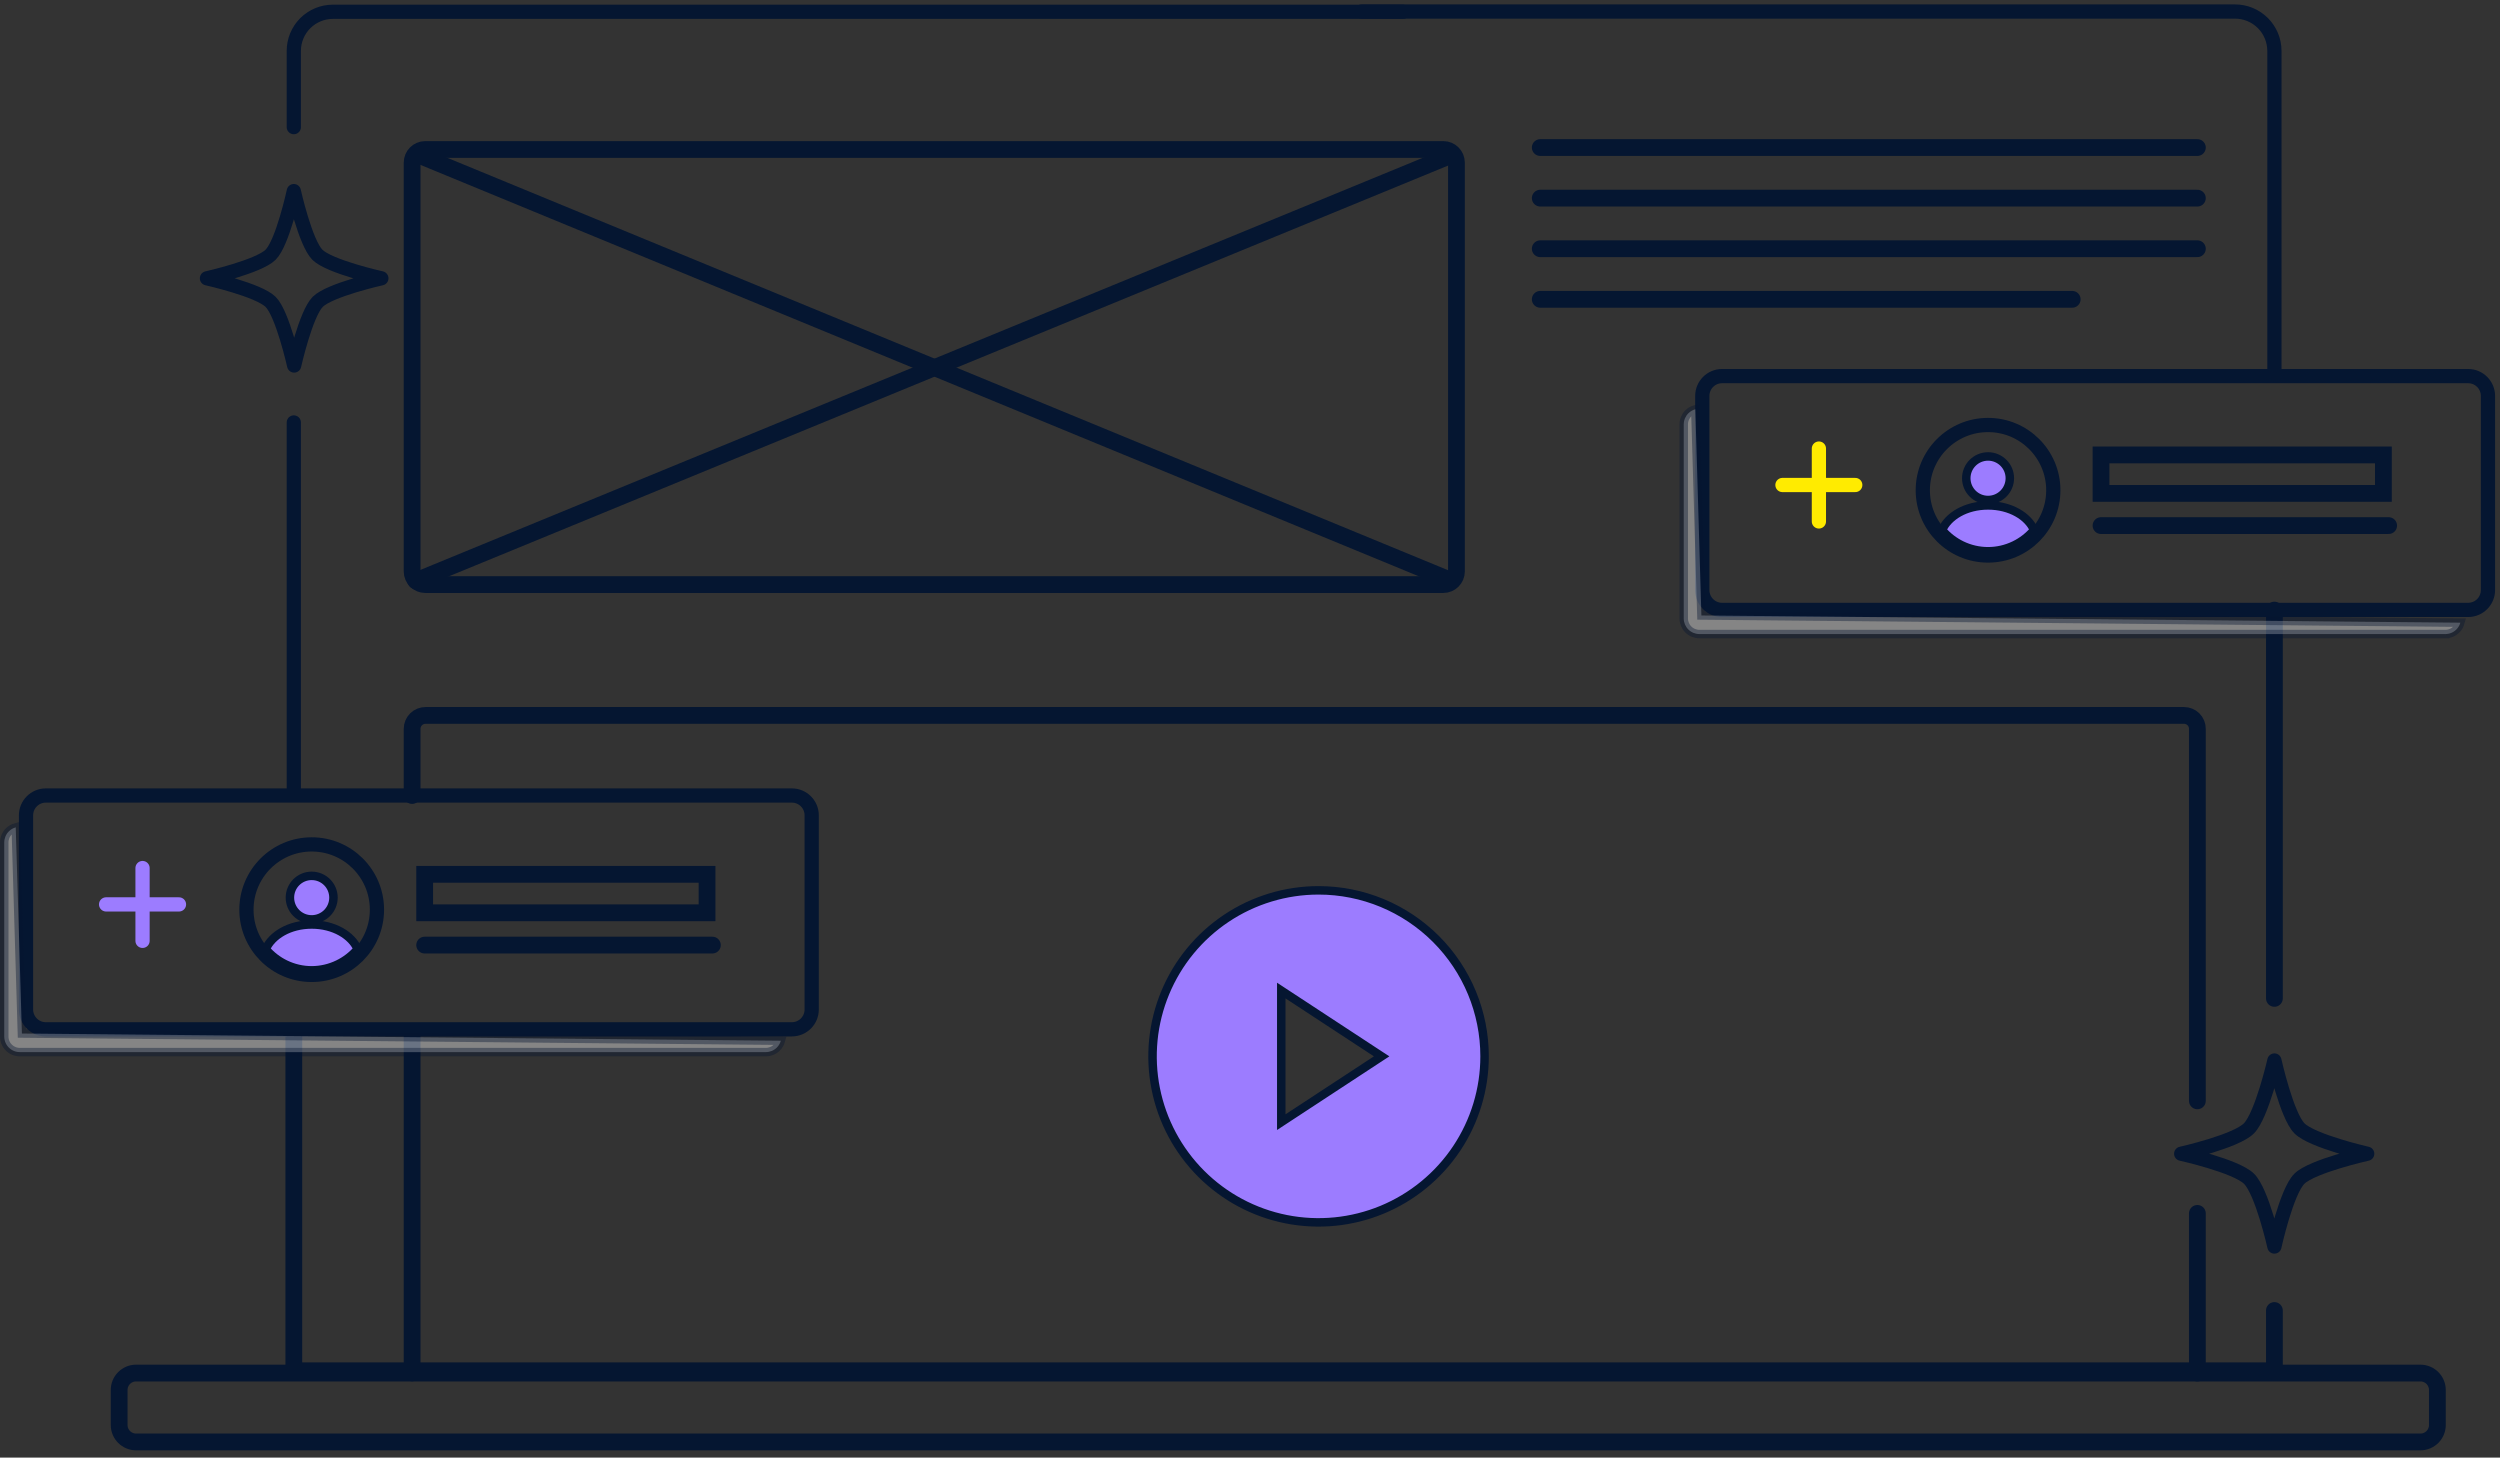 <?xml version="1.0" encoding="UTF-8"?> <svg xmlns="http://www.w3.org/2000/svg" width="295" height="172" viewBox="0 0 295 172" fill="none"><rect x="0" y="0" width="295" height="172" fill="#333333" stroke="none"/> <path d="M285.61 162.02H16.06C14.956 162.02 14.06 162.915 14.06 164.02V168.15C14.06 169.255 14.956 170.15 16.06 170.15H285.61C286.715 170.15 287.61 169.255 287.61 168.15V164.02C287.61 162.915 286.715 162.02 285.61 162.02Z" stroke="#051631" stroke-width="1.98" stroke-miterlimit="10" stroke-linecap="round"></path> <path d="M268.38 154.64V161.75H34.67V122" stroke="#051631" stroke-width="1.98" stroke-miterlimit="10" stroke-linecap="round"></path> <path d="M268.38 71.99V117.81" stroke="#051631" stroke-width="1.98" stroke-miterlimit="10" stroke-linecap="round"></path> <path d="M160.67 1.36H263.74C264.97 1.363 266.148 1.852 267.018 2.722C267.888 3.592 268.377 4.77 268.38 6V43.75" stroke="#051631" stroke-width="1.68" stroke-miterlimit="10" stroke-linecap="round"></path> <path d="M34.67 15V6C34.67 4.777 35.156 3.605 36.02 2.74C36.885 1.876 38.057 1.39 39.28 1.39H165.54" stroke="#051631" stroke-width="1.68" stroke-miterlimit="10" stroke-linecap="round"></path> <path d="M34.67 93.22V49.85" stroke="#051631" stroke-width="1.68" stroke-miterlimit="10" stroke-linecap="round"></path> <path d="M170.31 17.64H50.18C49.324 17.64 48.63 18.334 48.63 19.19V67.43C48.63 68.286 49.324 68.98 50.18 68.98H170.31C171.166 68.98 171.86 68.286 171.86 67.43V19.19C171.86 18.334 171.166 17.64 170.31 17.64Z" stroke="#051631" stroke-width="1.98" stroke-miterlimit="10" stroke-linecap="round"></path> <path d="M181.75 17.41H259.29" stroke="#051631" stroke-width="1.98" stroke-miterlimit="10" stroke-linecap="round"></path> <path d="M181.75 23.38H259.29" stroke="#051631" stroke-width="1.98" stroke-miterlimit="10" stroke-linecap="round"></path> <path d="M181.75 29.35H259.29" stroke="#051631" stroke-width="1.98" stroke-miterlimit="10" stroke-linecap="round"></path> <path d="M181.75 35.32H244.52" stroke="#051631" stroke-width="1.98" stroke-miterlimit="10" stroke-linecap="round"></path> <path d="M171.33 18.28L49.07 68.54" stroke="#051631" stroke-width="1.98" stroke-miterlimit="10" stroke-linecap="round"></path> <path d="M49.21 18.22L170.88 68.36" stroke="#051631" stroke-width="1.98" stroke-miterlimit="10" stroke-linecap="round"></path> <path d="M259.29 143.18V162.02" stroke="#051631" stroke-width="1.98" stroke-miterlimit="10" stroke-linecap="round"></path> <path d="M48.63 93.87V86C48.63 85.793 48.671 85.587 48.75 85.395C48.83 85.204 48.946 85.03 49.093 84.883C49.239 84.736 49.413 84.62 49.605 84.54C49.797 84.461 50.002 84.42 50.21 84.42H257.72C257.927 84.42 258.132 84.461 258.323 84.541C258.514 84.62 258.688 84.737 258.834 84.883C258.98 85.03 259.095 85.205 259.173 85.396C259.252 85.588 259.291 85.793 259.29 86V129.9" stroke="#051631" stroke-width="1.98" stroke-miterlimit="10" stroke-linecap="round"></path> <path d="M48.63 162V122" stroke="#051631" stroke-width="1.98" stroke-miterlimit="10" stroke-linecap="round"></path> <path d="M151.19 131.49V132.416L151.964 131.908L162.394 125.068L163.032 124.65L162.394 124.232L151.964 117.392L151.19 116.884V117.81V131.49ZM144.706 108.362C147.928 106.209 151.715 105.06 155.59 105.06C160.786 105.06 165.768 107.124 169.442 110.798C173.116 114.472 175.18 119.454 175.18 124.65C175.18 128.525 174.031 132.312 171.878 135.534C169.726 138.755 166.666 141.266 163.087 142.749C159.507 144.232 155.568 144.62 151.768 143.864C147.968 143.108 144.478 141.242 141.738 138.502C138.998 135.763 137.132 132.272 136.376 128.472C135.621 124.672 136.008 120.733 137.491 117.153C138.974 113.574 141.485 110.514 144.706 108.362Z" fill="#9C7CFF" stroke="#051631"></path> <path d="M34.67 22.55C34.67 22.55 36.03 28.64 37.45 30.06C38.87 31.48 45 32.84 45 32.84C45 32.84 38.9 34.2 37.49 35.62C36.08 37.04 34.71 43.13 34.71 43.13C34.71 43.13 33.35 37.03 31.93 35.62C30.51 34.21 24.42 32.84 24.42 32.84C24.42 32.84 30.51 31.47 31.93 30.06C33.35 28.65 34.67 22.55 34.67 22.55Z" stroke="#051631" stroke-width="1.68" stroke-linecap="round" stroke-linejoin="round"></path> <path d="M268.38 125.14C268.38 125.14 269.83 131.62 271.33 133.14C272.83 134.66 279.33 136.14 279.33 136.14C279.33 136.14 272.85 137.59 271.33 139.09C269.81 140.59 268.38 147.09 268.38 147.09C268.38 147.09 266.93 140.61 265.38 139.09C263.83 137.57 257.38 136.14 257.38 136.14C257.38 136.14 263.86 134.69 265.38 133.14C266.9 131.59 268.38 125.14 268.38 125.14Z" stroke="#051631" stroke-width="1.68" stroke-linecap="round" stroke-linejoin="round"></path> <path d="M36.78 115.04C41.033 115.04 44.48 111.593 44.48 107.34C44.48 103.088 41.033 99.64 36.78 99.64C32.528 99.64 29.08 103.088 29.08 107.34C29.08 111.593 32.528 115.04 36.78 115.04Z" stroke="#051631" stroke-width="1.68" stroke-miterlimit="10" stroke-linecap="round"></path> <path d="M39.35 105.92C39.35 107.339 38.199 108.49 36.78 108.49C35.361 108.49 34.21 107.339 34.21 105.92C34.21 104.501 35.361 103.35 36.78 103.35C38.199 103.35 39.35 104.501 39.35 105.92Z" fill="#9C7CFF" stroke="#051631"></path> <path d="M36.779 114.5C35.7 114.499 34.635 114.254 33.664 113.783C32.778 113.354 31.992 112.746 31.353 112C32.074 110.369 34.148 109.09 36.78 109.09C39.413 109.09 41.502 110.379 42.208 111.998C41.568 112.743 40.78 113.351 39.894 113.78C38.923 114.251 37.858 114.497 36.779 114.5Z" fill="#9C7CFF" stroke="#051631"></path> <path d="M50.11 111.52H84.06" stroke="#051631" stroke-width="1.98" stroke-miterlimit="10" stroke-linecap="round"></path> <path d="M83.43 103.17H50.11V107.71H83.43V103.17Z" stroke="#051631" stroke-width="1.98" stroke-miterlimit="10" stroke-linecap="round"></path> <path d="M16.82 102.43V111.02" stroke="#9C7CFF" stroke-width="1.68" stroke-miterlimit="10" stroke-linecap="round"></path> <path d="M21.12 106.72H12.52" stroke="#9C7CFF" stroke-width="1.68" stroke-miterlimit="10" stroke-linecap="round"></path> <path d="M93.44 93.87H5.41C4.117 93.87 3.07 94.918 3.07 96.21V119.12C3.07 120.412 4.117 121.46 5.41 121.46H93.44C94.732 121.46 95.78 120.412 95.78 119.12V96.21C95.78 94.918 94.732 93.87 93.44 93.87Z" stroke="#051631" stroke-width="1.68" stroke-miterlimit="10" stroke-linecap="round"></path> <path opacity="0.4" d="M2.37 124.15V124.15L2.364 124.15C2.12 124.153 1.878 124.108 1.652 124.017C1.426 123.926 1.221 123.791 1.047 123.62C0.874 123.448 0.736 123.245 0.642 123.02C0.548 122.795 0.5 122.554 0.5 122.31V122.31V99.41V99.41C0.5 98.921 0.694 98.451 1.039 98.105C1.268 97.875 1.55 97.712 1.857 97.627L2.57 121.475L2.585 121.955L3.065 121.96L92.142 122.805C92.058 123.107 91.897 123.385 91.671 123.611C91.326 123.956 90.858 124.15 90.37 124.15H2.37Z" fill="white" stroke="#051631"></path> <path d="M234.59 65.55C238.843 65.55 242.29 62.103 242.29 57.85C242.29 53.598 238.843 50.15 234.59 50.15C230.338 50.15 226.89 53.598 226.89 57.85C226.89 62.103 230.338 65.55 234.59 65.55Z" stroke="#051631" stroke-width="1.68" stroke-miterlimit="10" stroke-linecap="round"></path> <path d="M237.16 56.43C237.16 57.849 236.009 59 234.59 59C233.171 59 232.02 57.849 232.02 56.43C232.02 55.011 233.171 53.86 234.59 53.86C236.009 53.86 237.16 55.011 237.16 56.43Z" fill="#9C7CFF" stroke="#051631"></path> <path d="M234.59 65.05C233.511 65.049 232.445 64.804 231.474 64.333C230.588 63.904 229.802 63.296 229.163 62.55C229.883 60.919 231.949 59.64 234.59 59.64C237.235 59.64 239.322 60.931 240.019 62.547C239.38 63.295 238.592 63.903 237.705 64.333C236.734 64.804 235.669 65.049 234.59 65.05Z" fill="#9C7CFF" stroke="#051631"></path> <path d="M247.92 62.02H281.86" stroke="#051631" stroke-width="1.98" stroke-miterlimit="10" stroke-linecap="round"></path> <path d="M281.24 53.68H247.92V58.22H281.24V53.68Z" stroke="#051631" stroke-width="1.98" stroke-miterlimit="10" stroke-linecap="round"></path> <path d="M214.63 52.93V61.53" stroke="#FFEB00" stroke-width="1.68" stroke-miterlimit="10" stroke-linecap="round"></path> <path d="M218.92 57.23H210.33" stroke="#FFEB00" stroke-width="1.68" stroke-miterlimit="10" stroke-linecap="round"></path> <path d="M291.24 44.38H203.21C201.918 44.38 200.87 45.428 200.87 46.72V69.63C200.87 70.922 201.918 71.97 203.21 71.97H291.24C292.532 71.97 293.58 70.922 293.58 69.63V46.72C293.58 45.428 292.532 44.38 291.24 44.38Z" stroke="#051631" stroke-width="1.68" stroke-miterlimit="10" stroke-linecap="round"></path> <path opacity="0.4" d="M290.322 73.475C290.302 73.547 290.278 73.618 290.249 73.688C290.155 73.912 290.018 74.116 289.846 74.287C289.673 74.458 289.468 74.593 289.243 74.685C289.018 74.776 288.777 74.822 288.534 74.82L288.53 75.32V74.82H200.53C200.041 74.82 199.572 74.626 199.225 74.281C198.878 73.936 198.683 73.468 198.68 72.979V50.08C198.68 49.59 198.875 49.119 199.222 48.772C199.452 48.542 199.737 48.378 200.047 48.294L200.75 72.145L200.765 72.626L201.245 72.63L290.322 73.475Z" fill="white" stroke="#051631"></path> </svg> 